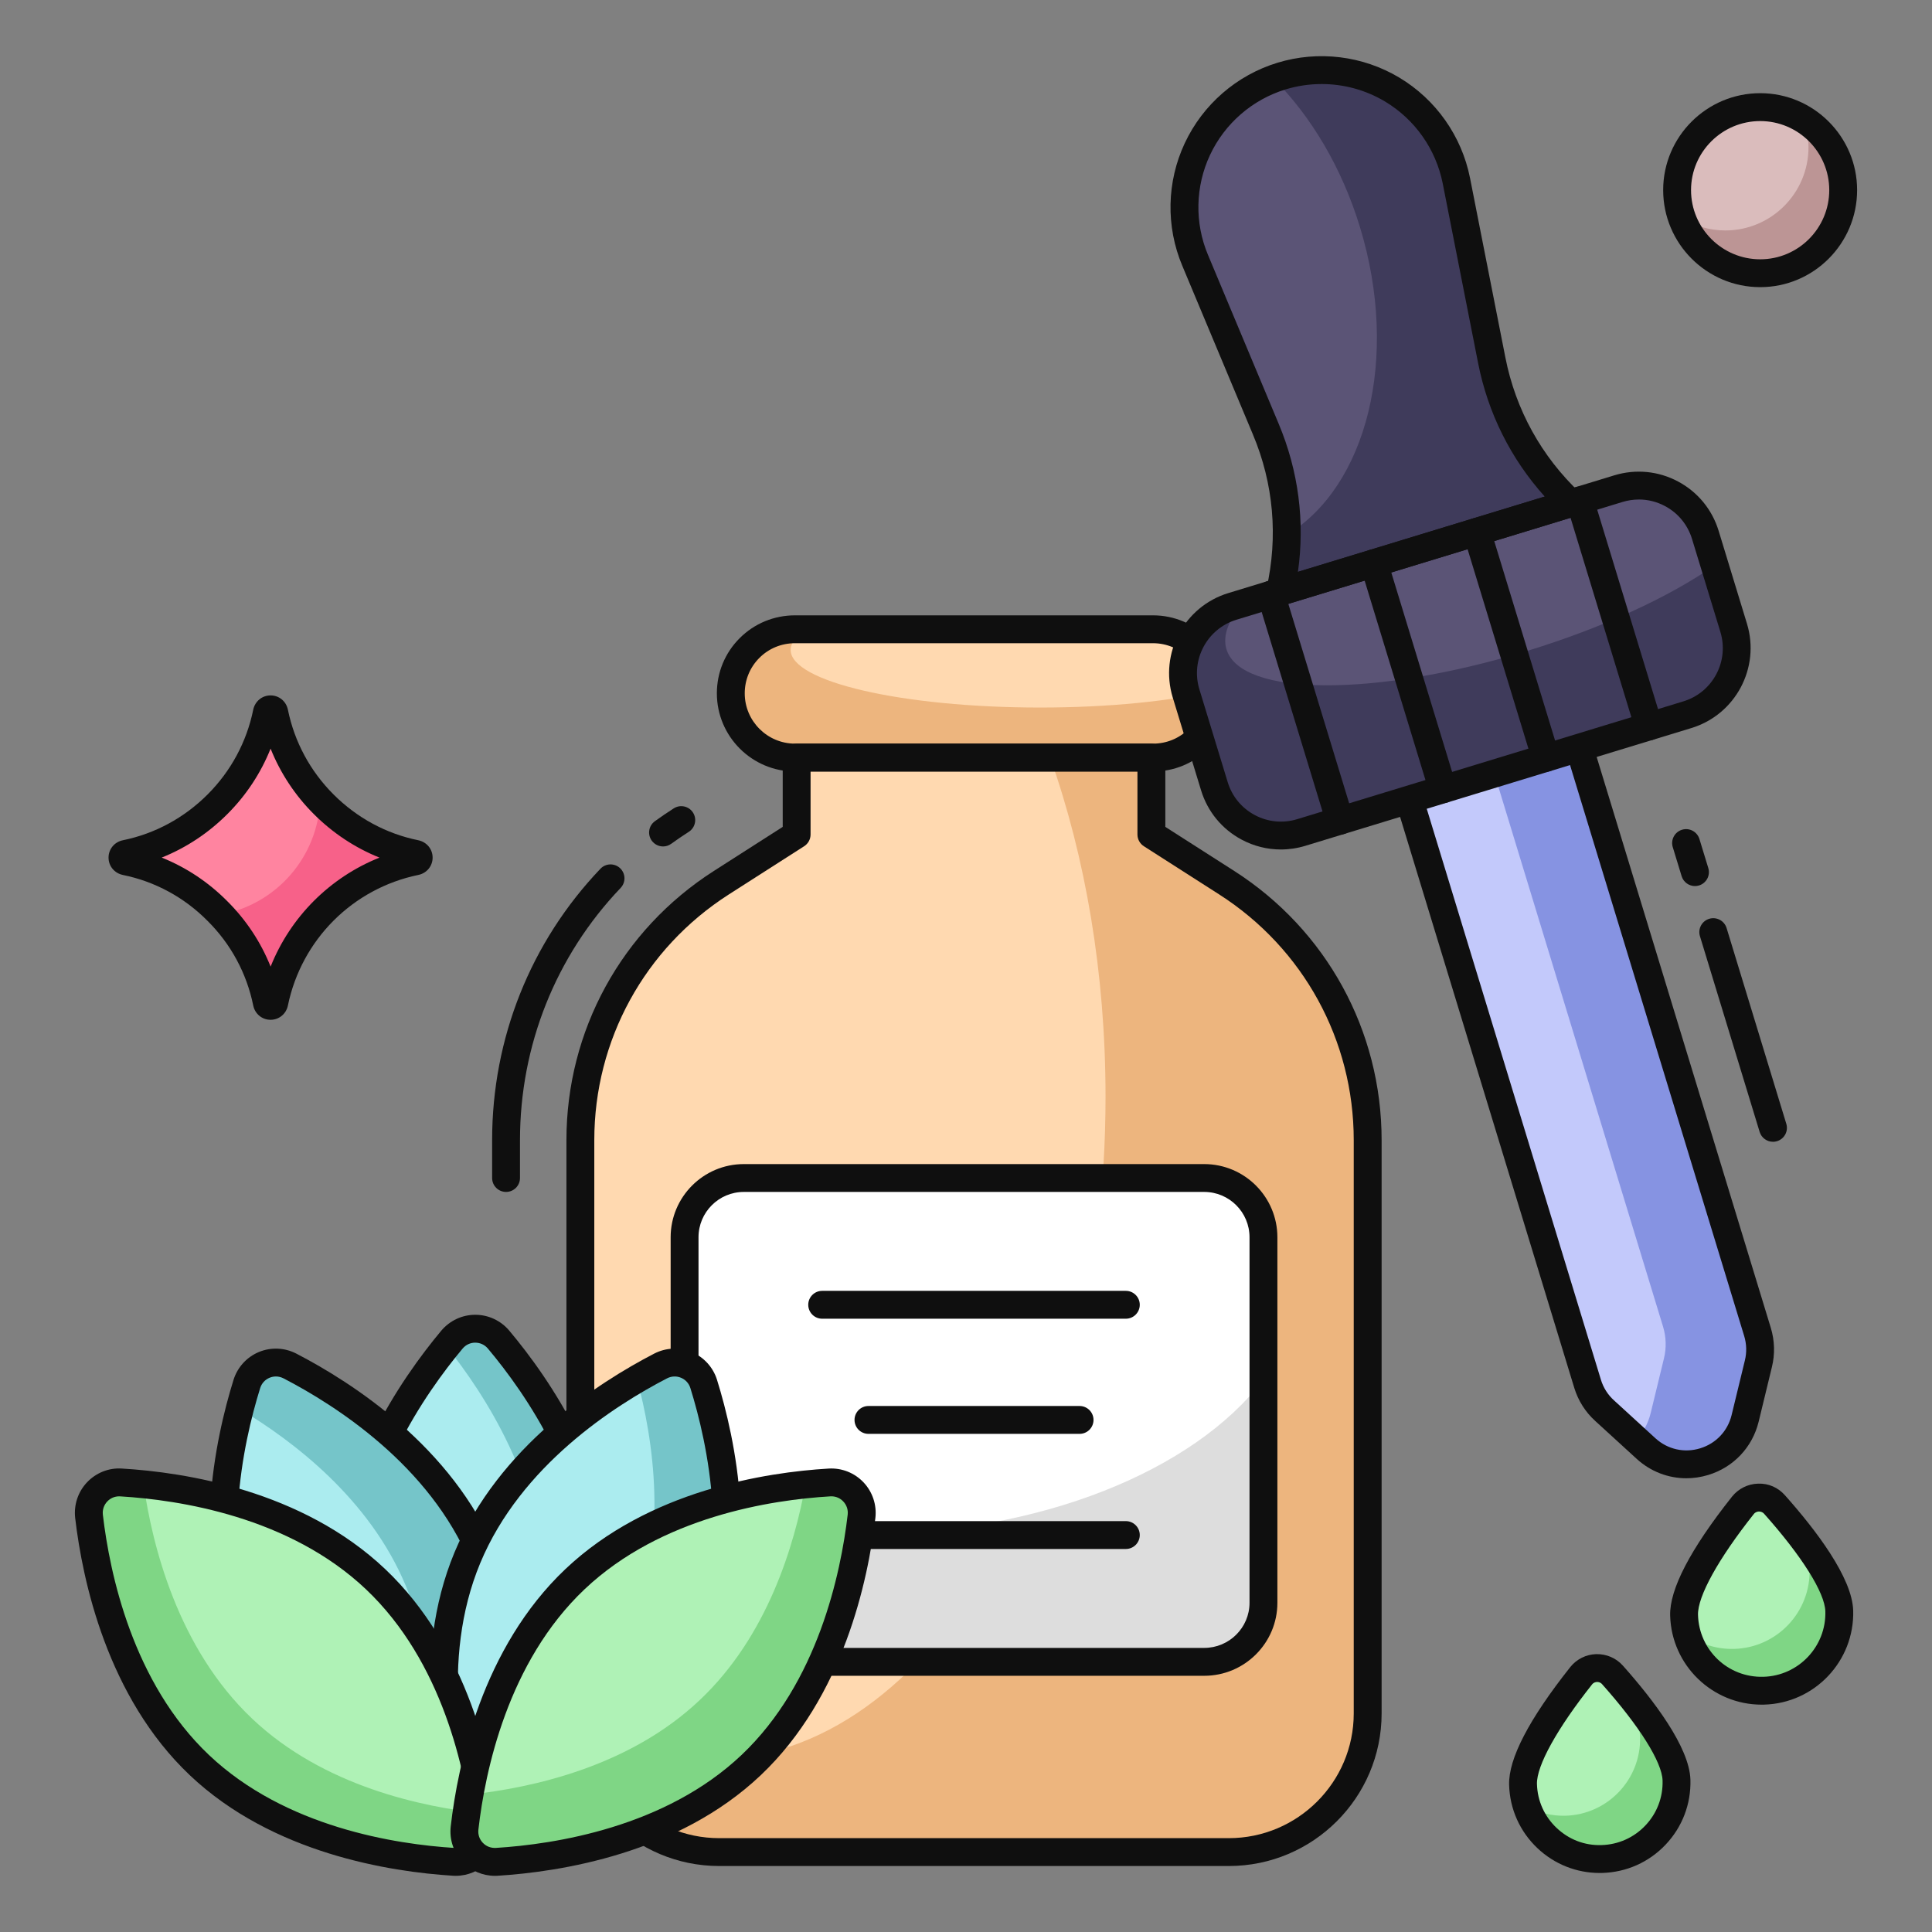 <?xml version="1.0" encoding="UTF-8"?>
<svg xmlns="http://www.w3.org/2000/svg" id="Layer_1" viewBox="0 0 104 104">
  <rect x="0" y="0" width="104" height="104" fill="#808080" stroke="none"/>
  <g>
    <g>
      <g>
        <g>
          <path d="m73.622 61.375v30.858c0 4.121-3.343 7.464-7.473 7.464h-27.434c-4.13 0-7.473-3.343-7.473-7.464v-30.858c0-5.61 2.863-10.835 7.589-13.861l4.054-2.594v-4.14h19.096v4.14l4.054 2.594c4.726 3.026 7.589 8.251 7.589 13.861z" fill="#ffd9b0"></path>
        </g>
        <g>
          <path d="m73.621 61.377v30.86c0 4.12-3.34 7.46-7.47 7.46h-27.44c-3.99 0-7.24-3.11-7.45-7.04 2.21 1.33 4.6 2.05 7.09 2.05 11.69 0 21.16-15.97 21.16-35.67 0-6.68-1.09-12.92-2.98-18.26h5.45v4.14l4.05 2.6c4.73 3.02 7.59 8.25 7.59 13.86z" fill="#edb57e"></path>
        </g>
        <g>
          <path d="m68.012 66.601v19.677c0 1.758-1.431 3.18-3.189 3.18h-24.783c-1.758 0-3.189-1.422-3.189-3.18v-19.677c0-1.757 1.431-3.189 3.189-3.189h24.783c1.758 0 3.189 1.431 3.189 3.189z" fill="#fff"></path>
        </g>
        <g>
          <path d="m68.011 74.267v12.01c0 1.76-1.43 3.18-3.19 3.18h-24.78c-1.76 0-3.19-1.42-3.19-3.18v-4.88c2.92.77 6.14 1.19 9.52 1.19 9.61 0 17.89-3.41 21.64-8.32z" fill="#ddd"></path>
        </g>
        <g>
          <path d="m65.524 37.322c0 .961-.384 1.825-1.009 2.45-.625.624-1.489 1.008-2.45 1.008h-19.269c-1.912 0-3.458-1.546-3.458-3.458 0-.951.384-1.815 1.009-2.44.624-.624 1.489-1.008 2.449-1.008h19.269c1.912-0 3.458 1.546 3.458 3.448z" fill="#ffd9b0"></path>
        </g>
        <g>
          <path d="m65.521 37.317c0 .97-.38 1.83-1.01 2.45-.62.63-1.48 1.01-2.45 1.01h-19.26c-1.92 0-3.46-1.54-3.46-3.46 0-.95.38-1.81 1.01-2.43.62-.63 1.48-1.01 2.45-1.01h.64c-.57.34-.88.72-.88 1.11 0 1.71 6.01 3.1 13.43 3.1 3.72 0 7.09-.35 9.52-.92.01.05.01.1.01.15z" fill="#edb57e"></path>
        </g>
        <g>
          <path d="m35.692 45.564c-.232 0-.461-.108-.608-.311-.243-.336-.167-.805.168-1.047.332-.239.67-.47 1.017-.692.348-.222.812-.122 1.036.228.223.349.121.813-.228 1.036-.323.207-.639.421-.947.645-.133.096-.287.142-.439.142z" fill="#0f0f0f"></path>
        </g>
        <g>
          <path d="m27.241 64.162c-.414 0-.75-.336-.75-.75v-2.037c0-5.481 2.071-10.67 5.832-14.612.285-.3.761-.31 1.06-.025.3.286.311.761.025 1.06-3.493 3.662-5.417 8.484-5.417 13.577v2.037c0 .414-.336.75-.75.75z" fill="#0f0f0f"></path>
        </g>
        <g>
          <path d="m66.148 100.448h-27.434c-4.534 0-8.223-3.685-8.223-8.214v-30.858c0-5.894 2.966-11.312 7.935-14.492l3.708-2.373v-3.73c0-.414.336-.75.75-.75h19.096c.414 0 .75.336.75.75v3.73l3.708 2.372c4.968 3.181 7.935 8.599 7.935 14.493v30.858c0 4.529-3.689 8.214-8.224 8.214zm-22.515-58.917v3.39c0 .256-.13.494-.346.632l-4.053 2.594c-4.536 2.904-7.243 7.849-7.243 13.229v30.858c0 3.702 3.016 6.714 6.723 6.714h27.434c3.708 0 6.724-3.012 6.724-6.714v-30.858c0-5.38-2.708-10.325-7.243-13.229l-4.054-2.594c-.215-.138-.346-.376-.346-.632v-3.39z" fill="#0f0f0f"></path>
        </g>
        <g>
          <path d="m64.823 90.208h-24.783c-2.172 0-3.939-1.763-3.939-3.929v-19.677c0-2.172 1.767-3.939 3.939-3.939h24.783c2.172 0 3.939 1.767 3.939 3.939v19.677c0 2.167-1.767 3.929-3.939 3.929zm-24.783-26.046c-1.345 0-2.439 1.094-2.439 2.439v19.677c0 1.34 1.094 2.429 2.439 2.429h24.783c1.345 0 2.439-1.09 2.439-2.429v-19.677c0-1.345-1.094-2.439-2.439-2.439h-24.783z" fill="#0f0f0f"></path>
        </g>
        <g>
          <path d="m62.066 41.53h-19.269c-2.32 0-4.208-1.888-4.208-4.208 0-1.123.436-2.178 1.229-2.97.792-.792 1.851-1.228 2.979-1.228h19.269c2.321 0 4.208 1.884 4.208 4.198 0 1.13-.437 2.188-1.229 2.98-.792.792-1.851 1.228-2.98 1.228zm-19.269-6.906c-.729 0-1.41.28-1.919.789s-.789 1.187-.789 1.909c0 1.493 1.215 2.708 2.708 2.708h19.269c.729 0 1.411-.28 1.919-.789.509-.509.789-1.19.789-1.919 0-1.488-1.215-2.698-2.708-2.698h-19.269z" fill="#0f0f0f"></path>
        </g>
      </g>
      <g>
        <g>
          <path d="m83.323 34.7 11.285 36.997c.168.552.188 1.149.047 1.714l-.714 2.944c-.584 2.382-3.513 3.276-5.328 1.625l-2.236-2.044c-.432-.39-.749-.896-.918-1.448l-11.285-36.997z" fill="#c3c9fb"></path>
        </g>
        <g>
          <path d="m83.323 34.7 11.285 36.997c.168.552.188 1.149.047 1.714l-.714 2.944c-.584 2.382-3.513 3.276-5.328 1.625l-.528-.477c.361-.376.629-.864.77-1.43l.715-2.944c.141-.565.121-1.162-.047-1.714l-10.774-35.32z" fill="#8693e2"></path>
        </g>
        <g>
          <path d="m95.439 61.462c-.321 0-.618-.208-.717-.531l-3.214-10.536c-.121-.396.102-.815.499-.936.394-.12.815.102.936.499l3.214 10.536c.121.396-.102.815-.499.936-.073.022-.146.033-.219.033z" fill="#0f0f0f"></path>
        </g>
        <g>
          <path d="m91.24 47.697c-.321 0-.618-.208-.717-.531l-.478-1.565c-.121-.396.102-.815.499-.936.394-.121.814.102.936.498l.478 1.565c.121.396-.102.815-.499.936-.073.022-.146.033-.219.033z" fill="#0f0f0f"></path>
        </g>
        <g>
          <path d="m90.776 79.575c-.974 0-1.92-.359-2.668-1.04l-2.237-2.045c-.527-.476-.919-1.094-1.129-1.784l-11.286-36.996c-.058-.19-.038-.396.055-.571.094-.176.253-.307.443-.365l9.148-2.791c.394-.12.815.102.936.499l11.285 36.997c.21.689.23 1.42.058 2.114l-.713 2.94c-.339 1.38-1.353 2.451-2.713 2.865-.391.119-.788.177-1.18.177zm-15.666-41.585 11.067 36.28c.131.43.374.814.703 1.11l2.239 2.048c.653.594 1.551.796 2.4.536.85-.259 1.482-.927 1.693-1.786l.714-2.942c.108-.434.095-.889-.036-1.318l-11.066-36.28z" fill="#0f0f0f"></path>
        </g>
        <g>
          <path d="m91.8 28.797 1.524 4.995c.605 1.985-.508 4.076-2.493 4.681l-20.78 6.339c-1.984.605-4.076-.508-4.681-2.493l-1.524-4.995c-.605-1.985.508-4.076 2.493-4.681l20.78-6.339c1.985-.605 4.076.508 4.681 2.493z" fill="#5b5476"></path>
        </g>
        <g>
          <path d="m92.298 30.431 1.026 3.364c.605 1.985-.508 4.076-2.493 4.681l-20.78 6.339c-1.984.605-4.076-.508-4.681-2.493l-1.525-4.999c-.605-1.985.508-4.076 2.493-4.681l.573-.175c-.781.899-1.112 1.754-.889 2.487.777 2.547 8.003 2.581 16.132.102 4.15-1.266 7.734-2.939 10.143-4.625z" fill="#3f3b5b"></path>
        </g>
        <g>
          <path d="m68.906 31.86c.666-2.931.396-5.993-.768-8.759l-3.803-9.086c-1.696-4.029.471-8.645 4.652-9.92 4.192-1.279 8.556 1.346 9.408 5.631l1.904 9.665c.579 2.944 2.063 5.636 4.252 7.696z" fill="#5b5476"></path>
        </g>
        <g>
          <path d="m84.55 27.088-15.643 4.772c.226-1.009.343-2.031.345-3.052 4.332-2.609 6.1-9.552 3.957-16.577-.987-3.237-2.647-5.979-4.639-7.981.131-.063.28-.109.418-.151 4.192-1.279 8.554 1.347 9.409 5.633l1.903 9.663c.574 2.945 2.067 5.634 4.249 7.694z" fill="#3f3b5b"></path>
        </g>
        <g>
          <path d="m68.947 45.728c-.728 0-1.448-.178-2.107-.529-1.06-.564-1.837-1.51-2.188-2.661l-1.524-4.995c-.724-2.373.618-4.893 2.991-5.617l20.78-6.339c1.15-.351 2.369-.234 3.429.331 1.06.564 1.837 1.51 2.188 2.661l1.524 4.995c.724 2.373-.618 4.894-2.992 5.617l-20.78 6.339c-.435.133-.88.198-1.322.198zm19.273-18.839c-.295 0-.592.044-.883.133l-20.78 6.339c-1.582.483-2.477 2.163-1.994 3.745l1.524 4.995c.234.768.752 1.398 1.458 1.774.707.377 1.52.454 2.287.22l20.78-6.339c.768-.234 1.398-.752 1.775-1.459.376-.706.454-1.518.22-2.287l-1.524-4.995c-.234-.768-.752-1.398-1.458-1.774-.439-.234-.919-.353-1.404-.353z" fill="#0f0f0f"></path>
        </g>
        <g>
          <path d="m68.906 32.61c-.187 0-.37-.07-.511-.201-.196-.182-.28-.455-.221-.716.635-2.791.383-5.661-.728-8.302l-3.804-9.087c-.889-2.113-.841-4.518.134-6.597.975-2.082 2.794-3.66 4.992-4.33 2.195-.67 4.585-.379 6.555.799 1.972 1.18 3.359 3.149 3.808 5.403l1.904 9.666c.552 2.811 1.946 5.333 4.03 7.295.195.183.277.456.216.717-.061.26-.256.469-.512.547l-15.646 4.772c-.072.022-.146.033-.219.033zm2.237-28.086c-.65 0-1.303.095-1.937.288-1.792.547-3.275 1.834-4.071 3.532-.794 1.696-.834 3.657-.108 5.38l3.804 9.087c1.068 2.54 1.42 5.272 1.037 7.972l13.286-4.053c-1.825-2.027-3.058-4.49-3.589-7.194l-1.904-9.665c-.366-1.838-1.498-3.445-3.106-4.407-1.039-.621-2.221-.94-3.411-.94z" fill="#0f0f0f"></path>
        </g>
        <g>
          <g>
            <path d="m72.127 44.929c-.321 0-.618-.208-.717-.531l-3.712-12.169c-.121-.396.102-.815.499-.936.394-.121.815.102.936.499l3.712 12.169c.121.396-.102.815-.499.936-.073.022-.146.033-.219.033z" fill="#0f0f0f"></path>
          </g>
          <g>
            <path d="m77.669 43.238c-.321 0-.618-.208-.717-.531l-3.712-12.169c-.121-.396.102-.815.499-.936.395-.12.815.102.936.499l3.712 12.169c.121.396-.102.815-.499.936-.073.022-.146.033-.219.033z" fill="#0f0f0f"></path>
          </g>
          <g>
            <path d="m83.211 41.548c-.321 0-.618-.208-.717-.531l-3.712-12.169c-.121-.396.102-.815.499-.936.393-.121.815.102.936.499l3.712 12.169c.121.396-.102.815-.499.936-.073.022-.146.033-.219.033z" fill="#0f0f0f"></path>
          </g>
          <g>
            <path d="m88.753 39.857c-.321 0-.618-.208-.717-.531l-3.712-12.169c-.121-.396.102-.815.499-.936.394-.12.815.102.936.499l3.712 12.169c.121.396-.102.815-.499.936-.073.022-.146.033-.219.033z" fill="#0f0f0f"></path>
          </g>
        </g>
      </g>
      <g>
        <path d="m99.009 86.717c.064 2.307-1.755 4.229-4.062 4.292-2.307.064-4.229-1.755-4.292-4.062-.045-1.636 1.989-4.432 3.168-5.918.429-.535 1.241-.558 1.698-.047 1.264 1.418 3.444 4.098 3.489 5.734z" fill="#aff2b6"></path>
      </g>
      <g>
        <path d="m99.012 86.718c.064 2.307-1.754 4.229-4.061 4.293-1.954.056-3.62-1.233-4.125-3.019.705.513 1.586.793 2.523.769 2.306-.064 4.125-1.986 4.061-4.293-.016-.649-.368-1.45-.865-2.275 1.169 1.442 2.427 3.284 2.467 4.525z" fill="#7fd685"></path>
      </g>
      <g>
        <path d="m90.247 95.826c.063 2.281-1.736 4.182-4.017 4.245s-4.182-1.736-4.245-4.017c-.045-1.618 1.967-4.383 3.132-5.852.424-.529 1.227-.551 1.679-.046 1.25 1.403 3.405 4.052 3.45 5.671z" fill="#aff2b6"></path>
      </g>
      <g>
        <path d="m90.249 95.823c.064 2.282-1.736 4.181-4.018 4.245-1.863.054-3.472-1.136-4.027-2.818.609.336 1.318.509 2.063.491 2.281-.064 4.081-1.963 4.018-4.245-.027-.963-.8-2.29-1.691-3.508.073.046.136.1.2.173 1.254 1.4 3.409 4.045 3.454 5.663z" fill="#7fd685"></path>
      </g>
      <g>
        <path d="m94.83 91.762c-2.655 0-4.852-2.122-4.925-4.793-.039-1.415 1.082-3.569 3.33-6.405.344-.43.855-.684 1.404-.699.564-.021 1.074.21 1.439.618 1.652 1.854 3.63 4.435 3.68 6.214.075 2.717-2.074 4.988-4.791 5.063-.046.001-.092.002-.137.002zm-.139-10.397c-.003 0-.007 0-.01 0-.063.002-.183.022-.273.135-1.907 2.405-3.031 4.436-3.004 5.429.053 1.889 1.605 3.387 3.522 3.333 1.89-.052 3.385-1.632 3.333-3.522-.028-1.005-1.261-2.97-3.299-5.256-.09-.101-.204-.118-.269-.118z" fill="#0f0f0f"></path>
      </g>
      <g>
        <path d="m86.112 100.823c-1.252 0-2.438-.472-3.352-1.336-.947-.896-1.489-2.108-1.524-3.411-.039-1.401 1.07-3.533 3.294-6.339.343-.427.851-.68 1.396-.695.55-.011 1.066.209 1.429.614 1.635 1.834 3.592 4.389 3.641 6.15v-0c.036 1.304-.438 2.543-1.334 3.49-.896.947-2.108 1.489-3.412 1.525-.046.001-.092.002-.138.002zm-.135-10.282c-.003 0-.007 0-.01 0-.061.002-.177.021-.264.13-1.885 2.377-2.995 4.383-2.968 5.363.025.903.4 1.742 1.057 2.363s1.503.955 2.418.924c.903-.025 1.742-.4 2.363-1.056.621-.656.949-1.515.924-2.418v-0c-.027-.991-1.246-2.932-3.26-5.192-.087-.098-.197-.114-.26-.114z" fill="#0f0f0f"></path>
      </g>
      <g>
        <g>
          <path d="m60.604 83.382h-16.346c-.414 0-.75-.336-.75-.75s.336-.75.75-.75h16.346c.414 0 .75.336.75.75s-.336.75-.75.75z" fill="#0f0f0f"></path>
        </g>
        <g>
          <path d="m60.604 70.987h-16.346c-.414 0-.75-.336-.75-.75s.336-.75.75-.75h16.346c.414 0 .75.336.75.75s-.336.75-.75.75z" fill="#0f0f0f"></path>
        </g>
        <g>
          <path d="m58.114 77.185h-11.365c-.414 0-.75-.336-.75-.75s.336-.75.75-.75h11.365c.414 0 .75.336.75.75s-.336.75-.75.75z" fill="#0f0f0f"></path>
        </g>
      </g>
      <g>
        <g>
          <path d="m32.478 85.637c0 5.997-3.652 11.162-5.64 13.528-.659.778-1.848.778-2.507 0-1.977-2.366-5.64-7.531-5.64-13.528 0-5.997 3.663-11.162 5.64-13.528.659-.778 1.848-.778 2.507 0 1.988 2.366 5.64 7.531 5.64 13.528z" fill="#abecef"></path>
        </g>
        <g>
          <path d="m32.48 85.634c0 6-3.65 11.16-5.64 13.53-.66.78-1.85.78-2.51 0-.13-.15-.26-.32-.41-.5 2.04-2.51 5.34-7.46 5.34-13.16 0-5.61-3.19-10.48-5.23-13.03.11-.13.21-.25.3-.36.66-.78 1.85-.78 2.51 0 1.99 2.36 5.64 7.53 5.64 13.52z" fill="#75c5c9"></path>
        </g>
        <g>
          <path d="m25.584 100.498s0 0-0 0c-.703-0-1.368-.31-1.825-.849-2.175-2.602-5.818-7.878-5.818-14.012s3.644-11.41 5.815-14.009c.46-.543 1.125-.853 1.828-.853h0c.703 0 1.369.309 1.826.849 2.174 2.587 5.818 7.845 5.818 14.013s-3.644 11.425-5.816 14.01c-.459.542-1.125.851-1.828.851zm0-28.223c-.265 0-.507.113-.681.318-2.038 2.439-5.463 7.382-5.463 13.043s3.425 10.604 5.466 13.047c.17.202.412.315.677.315.265 0 .507-.113.681-.318 2.039-2.427 5.462-7.351 5.462-13.043s-3.423-10.617-5.464-13.045c-.172-.203-.414-.316-.679-.316z" fill="#0f0f0f"></path>
        </g>
        <g>
          <path d="m26.009 83.852c2.304 5.536.917 11.708-.009 14.656-.309.972-1.407 1.428-2.314.963-2.735-1.425-8.101-4.786-10.405-10.322-2.304-5.536-.907-11.712.01-14.657.309-.972 1.407-1.428 2.314-.963 2.745 1.421 8.101 4.786 10.405 10.322z" fill="#abecef"></path>
        </g>
        <g>
          <path d="m26 98.504c-.31.979-1.41 1.43-2.31.97-.43-.23-.93-.5-1.47-.83.85-3.24 1.61-8.51-.38-13.29-1.95-4.67-6.06-7.79-8.94-9.51.13-.5.27-.96.39-1.35.31-.97 1.41-1.43 2.31-.96 2.75 1.42 8.1 4.78 10.41 10.32 2.3 5.53.92 11.71-.01 14.65z" fill="#75c5c9"></path>
        </g>
        <g>
          <path d="m24.439 100.405c-.376 0-.751-.089-1.096-.265-3.008-1.568-8.399-5.039-10.755-10.702-2.357-5.662-1.021-11.934-.015-15.168.216-.678.712-1.219 1.361-1.49.65-.27 1.383-.24 2.012.082 3.001 1.553 8.385 5.007 10.755 10.702 2.37 5.694 1.026 11.948.014 15.169-.215.677-.71 1.218-1.36 1.488-.294.122-.605.183-.916.183zm-9.587-26.309c-.115 0-.23.023-.341.069-.245.102-.425.299-.506.556-.944 3.035-2.207 8.915-.032 14.141 2.174 5.225 7.235 8.474 10.059 9.945.235.12.502.132.747.03.245-.102.425-.299.506-.556.95-3.024 2.219-8.886.032-14.141-2.188-5.255-7.24-8.486-10.057-9.944-.13-.066-.268-.1-.407-.1z" fill="#0f0f0f"></path>
        </g>
        <g>
          <path d="m25.159 83.852c-2.304 5.536-.917 11.708.009 14.656.309.972 1.407 1.428 2.314.963 2.735-1.425 8.101-4.786 10.405-10.322 2.304-5.536.907-11.712-.01-14.657-.309-.972-1.407-1.428-2.314-.963-2.745 1.421-8.101 4.786-10.405 10.322z" fill="#abecef"></path>
        </g>
        <g>
          <path d="m37.89 89.154c-2.31 5.53-7.67 8.89-10.41 10.32-.9.46-2 .01-2.31-.97-.11-.34-.22-.73-.33-1.15 2.89-1.69 7.15-4.85 9.13-9.62 2.04-4.89 1.19-10.28.32-13.5.47-.27.89-.5 1.27-.7.91-.47 2.01-.01 2.32.96.91 2.94 2.31 9.12.01 14.66z" fill="#75c5c9"></path>
        </g>
        <g>
          <path d="m26.728 100.404c-.311 0-.622-.061-.915-.183-.649-.271-1.145-.812-1.359-1.486-1.013-3.223-2.357-9.476.013-15.172 2.37-5.695 7.754-9.148 10.753-10.7.632-.324 1.364-.354 2.015-.083.649.271 1.145.812 1.359 1.485 1.008 3.238 2.345 9.509-.013 15.172-2.357 5.663-7.748 9.134-10.751 10.699-.347.178-.725.268-1.102.268zm-.876-16.264c-2.187 5.257-.918 11.118.033 14.144.081.254.261.451.505.553.245.102.511.091.751-.032 2.819-1.469 7.88-4.717 10.055-9.943 2.175-5.227.913-11.106-.034-14.146-.08-.252-.26-.449-.504-.551s-.512-.091-.751.032c-2.815 1.457-7.868 4.687-10.055 9.943z" fill="#0f0f0f"></path>
        </g>
        <g>
          <path d="m20.215 85.007c4.354 4.123 5.594 10.326 5.945 13.397.112 1.014-.705 1.877-1.724 1.82-3.078-.191-9.347-1.083-13.701-5.206s-5.586-10.334-5.945-13.397c-.112-1.014.705-1.877 1.724-1.82 3.085.183 9.347 1.083 13.701 5.206z" fill="#aff2b6"></path>
        </g>
        <g>
          <path d="m26.16 98.404c.11 1.01-.71 1.88-1.72 1.82-3.08-.19-9.35-1.08-13.7-5.21-4.36-4.12-5.59-10.33-5.95-13.39-.11-1.02.71-1.88 1.72-1.82.36.02.77.05 1.22.1.46 3.25 1.83 8.81 5.84 12.61 3.84 3.64 9.17 4.77 12.49 5.11.04.28.07.54.1.78z" fill="#7fd685"></path>
        </g>
        <g>
          <path d="m24.53 100.976c-.045 0-.09-.001-.135-.004-3.385-.21-9.721-1.192-14.175-5.41-4.455-4.219-5.78-10.491-6.174-13.854-.078-.708.155-1.404.639-1.915.483-.51 1.167-.787 1.872-.741 3.373.2 9.695 1.169 14.175 5.41 4.478 4.241 5.791 10.502 6.174 13.856.078.706-.155 1.402-.639 1.913-.453.478-1.08.745-1.737.745zm-18.111-20.428c-.246 0-.474.097-.645.277-.182.193-.267.446-.237.714.369 3.157 1.604 9.042 5.714 12.935 4.11 3.892 10.054 4.805 13.231 5.002.269.016.512-.083.695-.276.182-.193.267-.446.237-.714-.36-3.149-1.582-9.021-5.714-12.934-4.134-3.914-10.063-4.814-13.229-5.002-.018-.001-.035-.001-.052-.001z" fill="#0f0f0f"></path>
        </g>
        <g>
          <path d="m30.952 85.007c-4.354 4.123-5.594 10.326-5.945 13.397-.112 1.014.705 1.877 1.724 1.82 3.078-.191 9.347-1.083 13.701-5.206s5.586-10.334 5.945-13.397c.112-1.014-.705-1.877-1.724-1.82-3.085.183-9.347 1.083-13.701 5.206z" fill="#aff2b6"></path>
        </g>
        <g>
          <path d="m46.38 81.623c-.36 3.06-1.59 9.27-5.95 13.39-4.35 4.13-10.62 5.02-13.7 5.21-1.02.06-1.83-.81-1.72-1.82.06-.52.15-1.13.27-1.8 3.33-.36 8.6-1.49 12.4-5.1 3.62-3.42 5.08-8.29 5.68-11.59.47-.05.91-.09 1.29-.11 1.02-.06 1.84.8 1.73 1.82z" fill="#7fd685"></path>
        </g>
        <g>
          <path d="m26.641 100.976c-.661 0-1.287-.268-1.74-.745-.483-.511-.717-1.207-.639-1.909.384-3.357 1.696-9.618 6.175-13.859 4.479-4.241 10.802-5.21 14.172-5.41.709-.041 1.391.231 1.875.742.483.511.717 1.207.639 1.909-.395 3.369-1.721 9.642-6.175 13.859-4.454 4.218-10.79 5.2-14.17 5.41-.045.002-.091.004-.137.004zm18.107-20.428c-.018 0-.036 0-.054.001-3.164.188-9.093 1.088-13.227 5.002-4.133 3.914-5.355 9.786-5.715 12.937-.029.264.055.518.238.71.182.193.43.288.699.276 3.172-.197 9.116-1.109 13.227-5.002 4.11-3.892 5.345-9.777 5.715-12.94.029-.262-.055-.516-.238-.708-.17-.18-.398-.277-.646-.277z" fill="#0f0f0f"></path>
        </g>
      </g>
    </g>
    <g>
      <path d="m99.219 10.233c0 2.474-2.001 4.474-4.466 4.474-2.473 0-4.474-2.001-4.474-4.474 0-2.465 2.001-4.466 4.474-4.466 2.465 0 4.466 2.001 4.466 4.466z" fill="#dabcbc"></path>
    </g>
    <g>
      <path d="m99.219 10.231c0 2.47-2.006 4.476-4.465 4.476-1.932 0-3.589-1.235-4.212-2.956.676.412 1.478.654 2.333.654 2.47 0 4.476-2.006 4.476-4.476 0-.517-.084-1.024-.253-1.488 1.267.781 2.122 2.185 2.122 3.79z" fill="#bc9595"></path>
    </g>
    <g>
      <path d="m94.753 15.457c-2.88 0-5.224-2.344-5.224-5.225 0-2.876 2.344-5.216 5.224-5.216 2.876 0 5.216 2.34 5.216 5.216 0 2.881-2.34 5.225-5.216 5.225zm0-8.94c-2.054 0-3.724 1.667-3.724 3.716 0 2.054 1.67 3.725 3.724 3.725 2.049 0 3.716-1.671 3.716-3.725 0-2.049-1.667-3.716-3.716-3.716z" fill="#0f0f0f"></path>
    </g>
    <g>
      <path d="m22.367 46.363c-3.816.786-6.817 3.797-7.603 7.613-.047.227-.35.227-.398 0-.388-1.913-1.335-3.617-2.67-4.942-1.316-1.326-3.02-2.282-4.933-2.67-.227-.047-.227-.35 0-.398 1.913-.388 3.617-1.344 4.942-2.67 1.326-1.325 2.272-3.03 2.661-4.942.047-.227.35-.227.398 0 .388 1.912 1.335 3.617 2.661 4.942 1.326 1.326 3.03 2.282 4.942 2.67.227.047.227.35 0 .398z" fill="#ff84a0"></path>
    </g>
    <g>
      <path d="m22.371 46.358c-3.824.785-6.823 3.798-7.609 7.622-.051.219-.347.219-.399 0-.373-1.828-1.236-3.463-2.472-4.751 2.961-.541 5.214-3.064 5.343-6.154.051.077.129.154.193.219 1.326 1.326 3.025 2.279 4.944 2.665.219.051.219.36 0 .399z" fill="#f76189"></path>
    </g>
    <g>
      <path d="m14.565 54.896c-.455 0-.839-.315-.933-.767-.352-1.736-1.204-3.312-2.464-4.563-1.256-1.266-2.83-2.117-4.554-2.467-.456-.095-.771-.479-.771-.934 0-.455.315-.839.767-.933 1.725-.35 3.302-1.202 4.565-2.466 1.256-1.256 2.105-2.833 2.456-4.561.095-.456.479-.771.934-.771h.001c.456 0.0.839.317.932.769.352 1.73 1.201 3.308 2.457 4.563 1.264 1.264 2.841 2.116 4.562 2.465.456.095.771.479.771.934 0 .455-.315.839-.767.933-.001 0-.001 0-.002 0-3.535.728-6.291 3.487-7.021 7.029-.093.452-.477.769-.932.769-0 0-0 0-.001 0zm-5.859-8.732c1.311.525 2.507 1.318 3.523 2.341 1.02 1.013 1.812 2.212 2.338 3.528 1.068-2.677 3.188-4.799 5.861-5.868-1.31-.525-2.51-1.317-3.533-2.34-1.017-1.016-1.805-2.214-2.329-3.526-.524 1.312-1.312 2.51-2.33 3.526-1.021 1.022-2.22 1.813-3.53 2.338zm13.662.199h.01zm-.153-.734c-0 0-.001 0-.001 0.0 0 0 .001-0.0.001-0z" fill="#0f0f0f"></path>
    </g>
  </g>
</svg>
